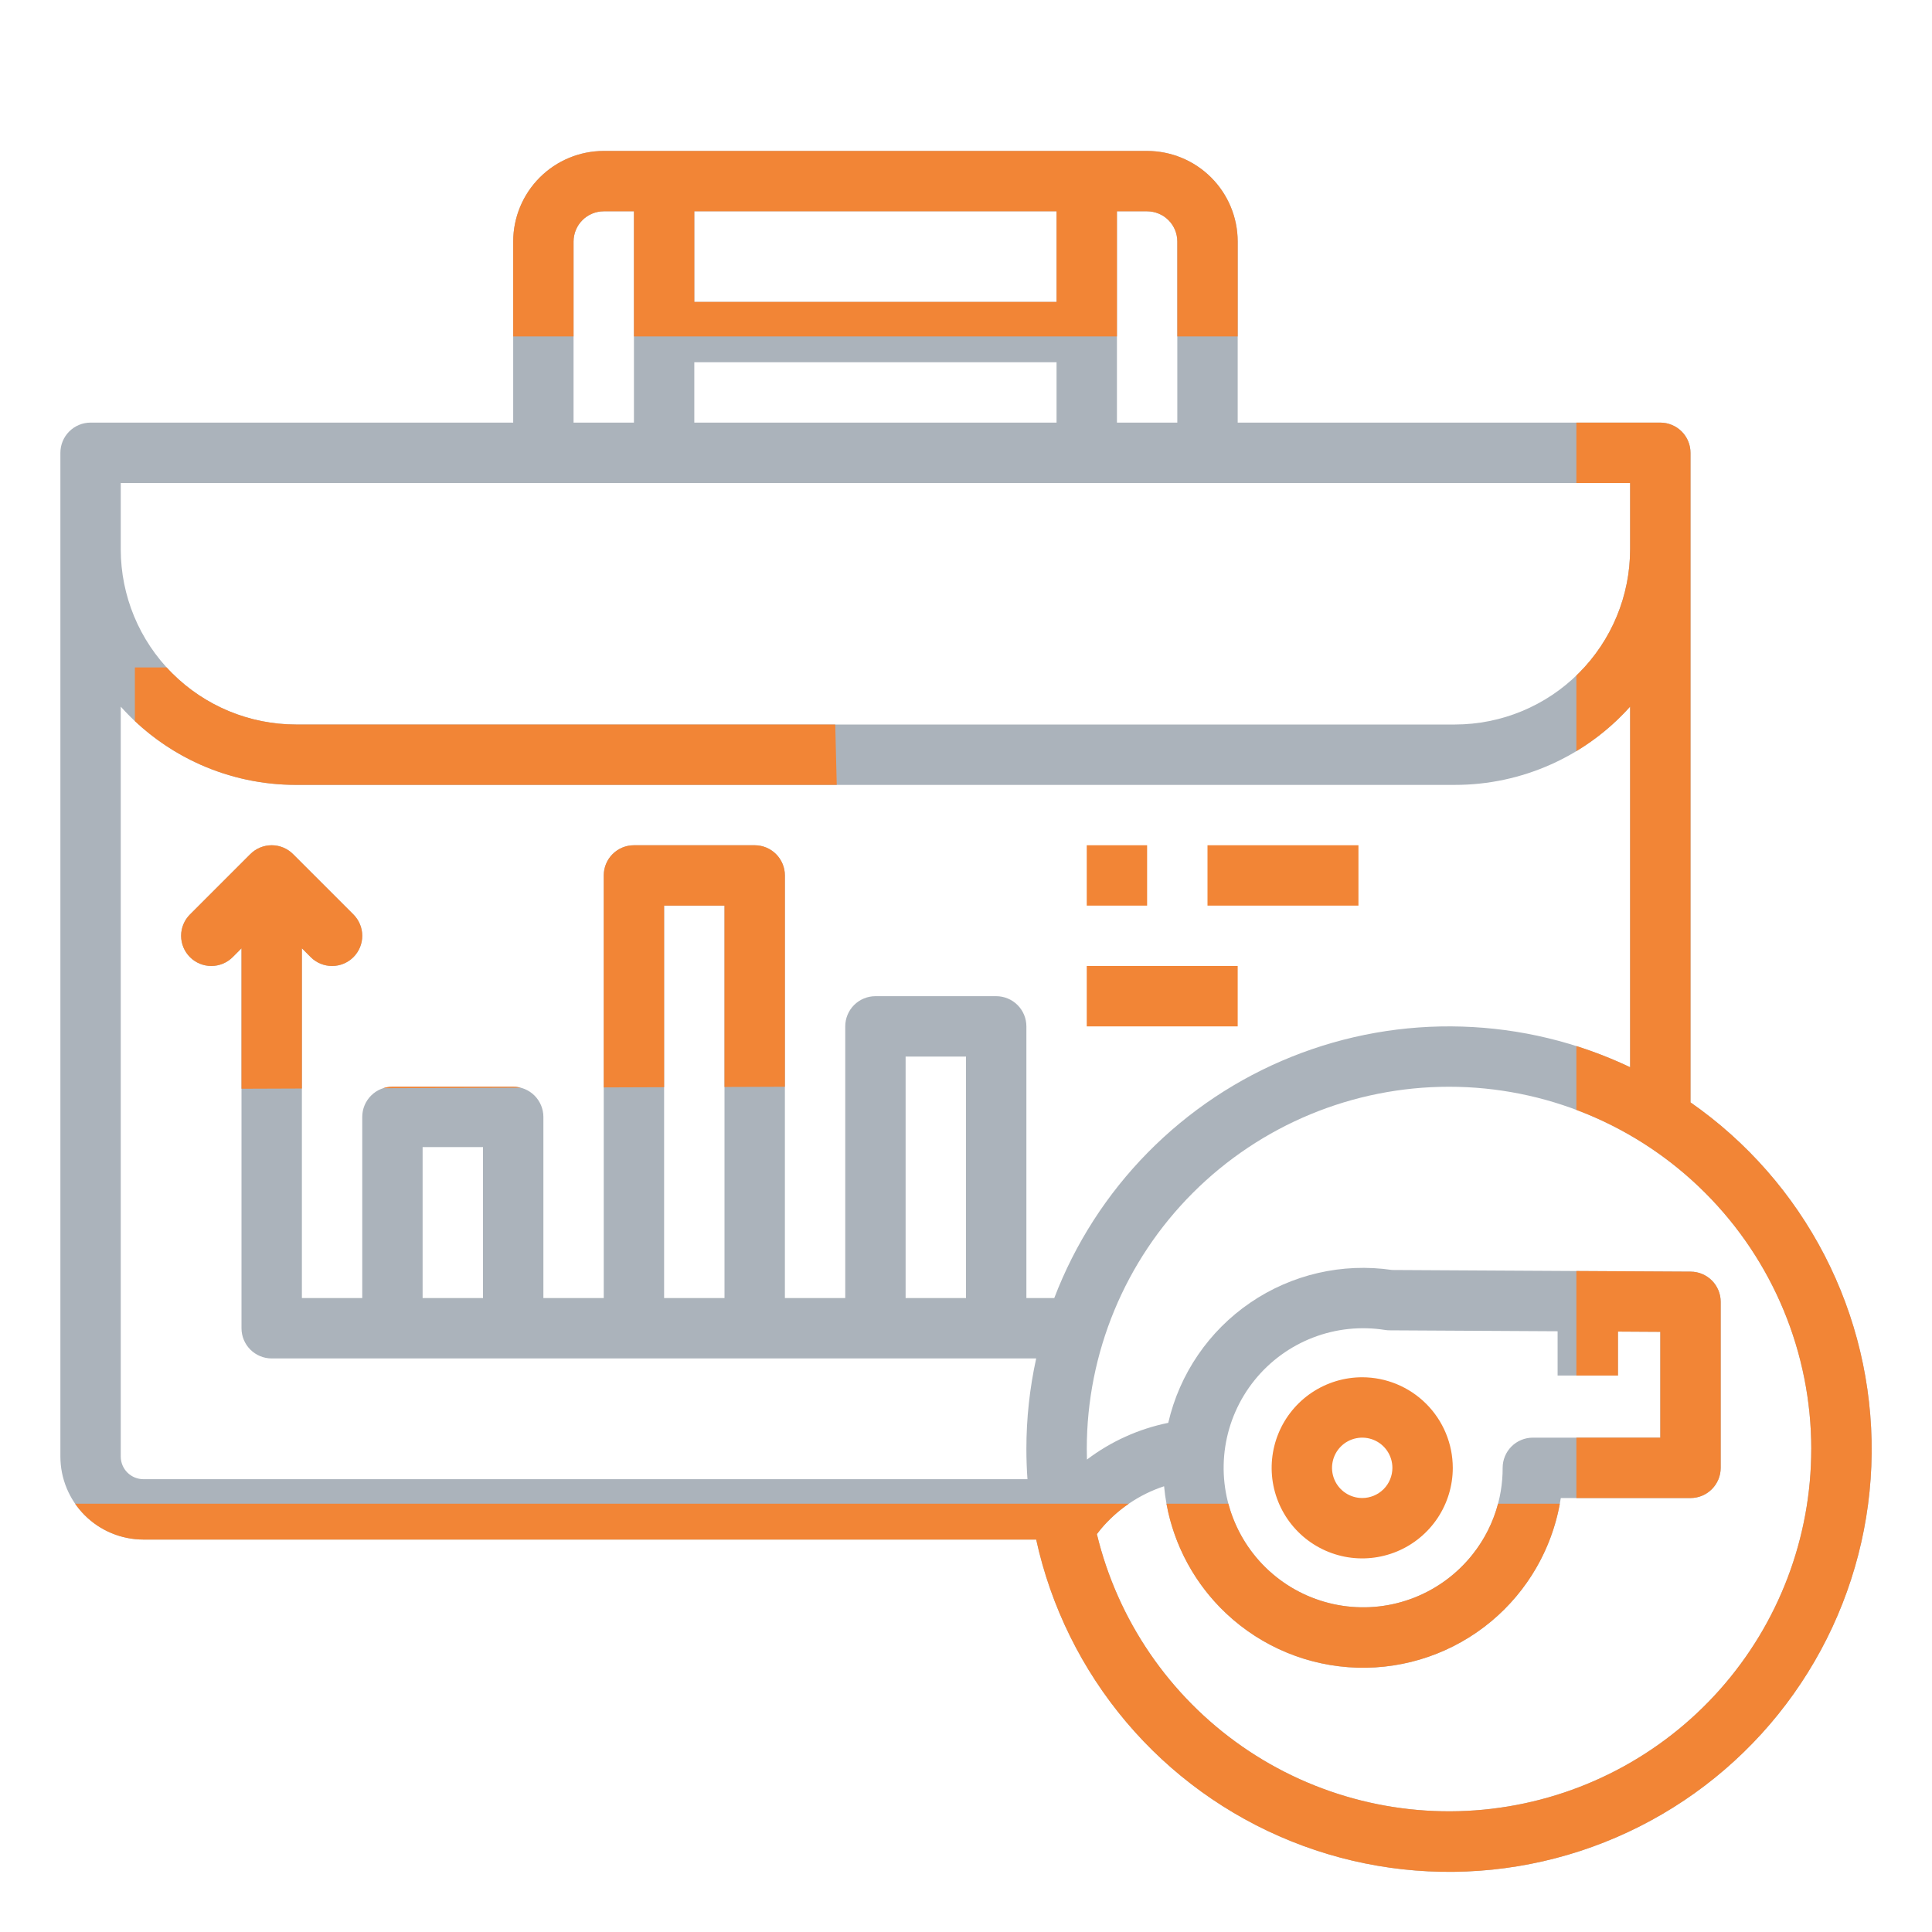 <?xml version="1.0" encoding="UTF-8"?> <svg xmlns="http://www.w3.org/2000/svg" width="70" height="70" viewBox="0 0 70 70" fill="none"><path d="M5.195 55.781H37.543C38.076 58.217 39.196 60.486 40.805 62.391C42.414 64.295 44.464 65.778 46.777 66.71C49.089 67.643 51.595 67.996 54.075 67.74C56.555 67.484 58.935 66.626 61.009 65.24C63.082 63.855 64.785 61.985 65.971 59.791C67.157 57.598 67.79 55.148 67.814 52.655C67.837 50.161 67.252 47.7 66.108 45.484C64.964 43.269 63.297 41.366 61.25 39.941V16.406C61.25 16.116 61.135 15.838 60.93 15.633C60.724 15.428 60.446 15.312 60.156 15.312H44.844V8.75C44.843 7.88 44.497 7.046 43.882 6.431C43.267 5.816 42.432 5.47 41.562 5.469H21.875C21.005 5.47 20.171 5.816 19.556 6.431C18.941 7.046 18.595 7.88 18.594 8.75V15.312H3.281C2.991 15.312 2.713 15.428 2.508 15.633C2.303 15.838 2.188 16.116 2.188 16.406V52.773C2.188 53.571 2.506 54.335 3.069 54.899C3.633 55.463 4.398 55.78 5.195 55.781ZM65.625 52.5C65.626 55.713 64.448 58.814 62.315 61.216C60.182 63.619 57.242 65.155 54.052 65.535C50.862 65.915 47.644 65.112 45.006 63.278C42.369 61.443 40.495 58.705 39.742 55.583C39.791 55.518 39.841 55.454 39.894 55.391C40.498 54.676 41.288 54.142 42.177 53.85C42.34 55.611 43.142 57.252 44.431 58.462C45.72 59.673 47.407 60.37 49.175 60.423C50.943 60.475 52.669 59.879 54.027 58.747C55.386 57.615 56.283 56.025 56.551 54.277H61.25C61.54 54.277 61.818 54.162 62.023 53.956C62.228 53.751 62.344 53.473 62.344 53.183V47.167C62.344 46.878 62.229 46.601 62.026 46.396C61.822 46.191 61.545 46.075 61.256 46.074L50.439 46.014C48.639 45.749 46.804 46.172 45.301 47.198C43.798 48.224 42.737 49.778 42.328 51.552C41.259 51.769 40.252 52.224 39.382 52.883C39.378 52.755 39.376 52.628 39.376 52.5C39.376 49.019 40.758 45.68 43.22 43.219C45.681 40.758 49.02 39.375 52.501 39.375C55.981 39.375 59.32 40.758 61.781 43.219C64.243 45.68 65.626 49.019 65.626 52.5L65.625 52.5ZM58.622 49.839V48.246L60.156 48.255V52.089H55.537C55.247 52.089 54.969 52.204 54.764 52.409C54.559 52.614 54.444 52.892 54.444 53.182C54.448 54.321 54.064 55.428 53.355 56.319C52.803 57.017 52.076 57.556 51.248 57.883C50.42 58.21 49.521 58.312 48.641 58.18C47.761 58.048 46.931 57.686 46.236 57.131C45.541 56.576 45.004 55.846 44.681 55.017C44.357 54.188 44.258 53.289 44.394 52.409C44.53 51.53 44.895 50.702 45.454 50.008C46.012 49.316 46.743 48.782 47.574 48.462C48.404 48.142 49.304 48.047 50.183 48.187C50.238 48.195 50.293 48.2 50.348 48.2L56.435 48.234V49.838L58.622 49.839ZM40.469 7.656H41.562C41.852 7.657 42.13 7.772 42.336 7.977C42.541 8.182 42.656 8.46 42.656 8.75V15.312H40.469V7.656ZM25.156 7.656H38.281V10.938H25.156V7.656ZM25.156 13.125H38.281V15.312H25.156V13.125ZM20.781 8.75C20.782 8.46 20.897 8.182 21.102 7.977C21.307 7.772 21.585 7.657 21.875 7.656H22.969V15.312H20.781V8.75ZM4.375 17.5H59.062V19.906C59.061 21.588 58.392 23.201 57.202 24.39C56.013 25.579 54.401 26.248 52.719 26.25H10.719C9.037 26.248 7.424 25.579 6.235 24.39C5.046 23.201 4.377 21.588 4.375 19.906V17.5ZM4.375 25.603C5.174 26.495 6.151 27.209 7.244 27.697C8.338 28.186 9.521 28.438 10.719 28.438H52.719C53.916 28.438 55.1 28.186 56.193 27.697C57.286 27.209 58.264 26.495 59.062 25.603V38.667C57.155 37.761 55.082 37.26 52.972 37.195C50.861 37.129 48.761 37.501 46.801 38.287C44.842 39.072 43.066 40.255 41.585 41.76C40.105 43.264 38.951 45.059 38.198 47.031H37.188V37.188C37.188 36.897 37.072 36.619 36.867 36.414C36.662 36.209 36.384 36.094 36.094 36.094H31.719C31.429 36.094 31.151 36.209 30.945 36.414C30.74 36.619 30.625 36.897 30.625 37.188V47.031H28.438V31.719C28.438 31.429 28.322 31.151 28.117 30.945C27.912 30.74 27.634 30.625 27.344 30.625H22.969C22.679 30.625 22.401 30.74 22.195 30.945C21.99 31.151 21.875 31.429 21.875 31.719V47.031H19.688V40.469C19.688 40.179 19.572 39.901 19.367 39.695C19.162 39.49 18.884 39.375 18.594 39.375H14.219C13.929 39.375 13.65 39.49 13.445 39.695C13.24 39.901 13.125 40.179 13.125 40.469V47.031H10.938V34.359L11.258 34.68C11.359 34.781 11.48 34.862 11.613 34.917C11.745 34.972 11.888 35 12.031 35C12.175 35 12.317 34.972 12.45 34.917C12.582 34.862 12.703 34.781 12.805 34.68C12.906 34.578 12.987 34.458 13.042 34.325C13.097 34.192 13.125 34.05 13.125 33.906C13.125 33.763 13.097 33.62 13.042 33.488C12.987 33.355 12.906 33.234 12.805 33.133L10.617 30.945C10.516 30.844 10.395 30.763 10.262 30.708C10.13 30.653 9.987 30.625 9.844 30.625C9.7 30.625 9.558 30.653 9.425 30.708C9.292 30.763 9.172 30.844 9.07 30.945L6.883 33.133C6.678 33.338 6.562 33.616 6.562 33.906C6.562 34.196 6.678 34.474 6.883 34.68C7.088 34.885 7.366 35 7.656 35C7.946 35 8.225 34.885 8.43 34.68L8.75 34.359V48.125C8.75 48.415 8.865 48.693 9.07 48.898C9.275 49.103 9.554 49.219 9.844 49.219H37.543C37.307 50.297 37.187 51.397 37.188 52.5C37.188 52.868 37.201 53.232 37.227 53.594H5.195C4.978 53.593 4.769 53.507 4.615 53.353C4.462 53.2 4.375 52.991 4.375 52.773V25.603ZM35 38.281V47.031H32.812V38.281H35ZM26.25 32.812V47.031H24.062V32.812H26.25ZM17.5 41.562V47.031H15.312V41.562H17.5Z" fill="#ABB3BB"></path><path fill-rule="evenodd" clip-rule="evenodd" d="M30.262 26.25H10.719C9.037 26.248 7.424 25.579 6.235 24.389C6.167 24.322 6.101 24.252 6.037 24.182H4.887V26.127C5.578 26.777 6.375 27.308 7.244 27.697C8.338 28.185 9.521 28.437 10.719 28.437H30.317L30.262 26.25ZM28.438 39.375V31.718C28.438 31.428 28.322 31.15 28.117 30.945C27.912 30.74 27.634 30.625 27.344 30.625H22.969C22.679 30.625 22.401 30.74 22.195 30.945C21.99 31.15 21.875 31.428 21.875 31.718V39.399L24.062 39.391V32.812H26.25V39.383L28.438 39.375ZM8.75 39.447L10.938 39.439V34.359L11.258 34.679C11.359 34.781 11.48 34.861 11.613 34.916C11.745 34.971 11.888 34.999 12.031 34.999C12.175 34.999 12.317 34.971 12.45 34.916C12.582 34.861 12.703 34.781 12.805 34.679C12.906 34.578 12.987 34.457 13.042 34.324C13.097 34.192 13.125 34.049 13.125 33.906C13.125 33.762 13.097 33.62 13.042 33.487C12.987 33.355 12.906 33.234 12.805 33.132L10.617 30.945C10.516 30.843 10.395 30.763 10.262 30.708C10.13 30.653 9.987 30.625 9.844 30.625C9.7 30.625 9.558 30.653 9.425 30.708C9.292 30.763 9.172 30.843 9.07 30.945L6.883 33.132C6.678 33.337 6.562 33.616 6.562 33.906C6.562 34.196 6.678 34.474 6.883 34.679C7.088 34.884 7.366 34.999 7.656 34.999C7.946 34.999 8.225 34.884 8.43 34.679L8.75 34.359V39.447ZM13.881 39.428L18.869 39.41C18.78 39.386 18.687 39.374 18.594 39.374H14.219C14.103 39.374 13.989 39.393 13.881 39.428Z" fill="#F28536"></path><path fill-rule="evenodd" clip-rule="evenodd" d="M37.543 55.781H5.195C4.398 55.78 3.633 55.463 3.069 54.899C2.94 54.77 2.824 54.63 2.721 54.482H40.9C40.527 54.737 40.188 55.042 39.894 55.391C39.841 55.454 39.79 55.518 39.742 55.583C40.495 58.705 42.368 61.443 45.006 63.278C47.643 65.112 50.862 65.915 54.052 65.535C57.242 65.155 60.182 63.619 62.315 61.216C64.448 58.814 65.626 55.713 65.625 52.5L65.626 52.5C65.626 49.019 64.243 45.68 61.781 43.219C60.445 41.883 58.851 40.865 57.115 40.213V37.901C57.779 38.111 58.43 38.367 59.062 38.667V25.603C58.496 26.236 57.839 26.779 57.115 27.215V24.475C57.145 24.447 57.174 24.419 57.202 24.39C58.392 23.201 59.06 21.588 59.062 19.906V17.5H57.115V15.312H60.156C60.446 15.312 60.724 15.428 60.93 15.633C61.135 15.838 61.25 16.116 61.25 16.406V39.941C63.296 41.366 64.964 43.269 66.108 45.484C67.252 47.7 67.837 50.161 67.813 52.655C67.79 55.148 67.157 57.598 65.971 59.791C64.785 61.985 63.082 63.855 61.009 65.24C58.935 66.626 56.555 67.484 54.075 67.74C51.595 67.996 49.089 67.643 46.777 66.71C44.464 65.778 42.414 64.295 40.805 62.391C39.196 60.486 38.076 58.217 37.543 55.781ZM44.844 12.19V8.75C44.843 7.88 44.497 7.046 43.882 6.431C43.266 5.816 42.432 5.47 41.562 5.469H21.875C21.005 5.47 20.171 5.816 19.556 6.431C18.941 7.046 18.595 7.88 18.594 8.75V12.19H20.781V8.75C20.782 8.46 20.897 8.182 21.102 7.977C21.307 7.772 21.585 7.657 21.875 7.656H22.969V12.19H40.469V7.656H41.562C41.852 7.657 42.13 7.772 42.336 7.977C42.541 8.182 42.656 8.46 42.656 8.75V12.19H44.844ZM57.115 46.051V49.839L58.622 49.839V48.246L60.156 48.255V52.089H57.115V54.277H61.25C61.54 54.277 61.818 54.162 62.023 53.956C62.228 53.751 62.344 53.473 62.344 53.183V47.167C62.344 46.878 62.229 46.601 62.026 46.396C61.822 46.191 61.545 46.075 61.256 46.074L57.115 46.051ZM56.516 54.482H54.277C54.102 55.147 53.789 55.773 53.355 56.319C52.802 57.017 52.076 57.556 51.248 57.883C50.42 58.21 49.521 58.312 48.641 58.18C47.761 58.048 46.931 57.686 46.236 57.131C45.54 56.576 45.004 55.846 44.681 55.017C44.612 54.842 44.554 54.663 44.505 54.482H42.263C42.54 56.001 43.297 57.398 44.431 58.462C45.72 59.673 47.407 60.37 49.175 60.423C50.943 60.475 52.668 59.879 54.027 58.747C55.332 57.659 56.212 56.149 56.516 54.482ZM38.281 7.656H25.156V10.938H38.281V7.656Z" fill="#F28536"></path><path d="M49.355 49.901C48.706 49.901 48.072 50.094 47.532 50.454C46.993 50.815 46.572 51.327 46.324 51.927C46.076 52.526 46.011 53.186 46.137 53.823C46.264 54.459 46.576 55.044 47.035 55.503C47.494 55.962 48.079 56.274 48.715 56.401C49.352 56.527 50.012 56.462 50.611 56.214C51.211 55.966 51.723 55.545 52.084 55.006C52.444 54.466 52.637 53.832 52.637 53.183C52.636 52.313 52.29 51.479 51.675 50.864C51.059 50.248 50.225 49.902 49.355 49.901ZM49.355 54.276C49.139 54.276 48.928 54.212 48.748 54.092C48.568 53.972 48.428 53.801 48.345 53.601C48.262 53.401 48.24 53.181 48.283 52.969C48.325 52.757 48.429 52.562 48.582 52.409C48.735 52.256 48.93 52.152 49.142 52.11C49.354 52.068 49.574 52.089 49.774 52.172C49.974 52.255 50.145 52.395 50.265 52.575C50.385 52.755 50.449 52.966 50.449 53.183C50.449 53.473 50.334 53.751 50.129 53.956C49.923 54.161 49.645 54.276 49.355 54.276Z" fill="#F28536"></path><path d="M39.375 30.625H41.562V32.812H39.375V30.625Z" fill="#F28536"></path><path d="M43.75 30.625H49.219V32.812H43.75V30.625Z" fill="#F28536"></path><path d="M39.375 35H44.844V37.188H39.375V35Z" fill="#F28536"></path></svg> 